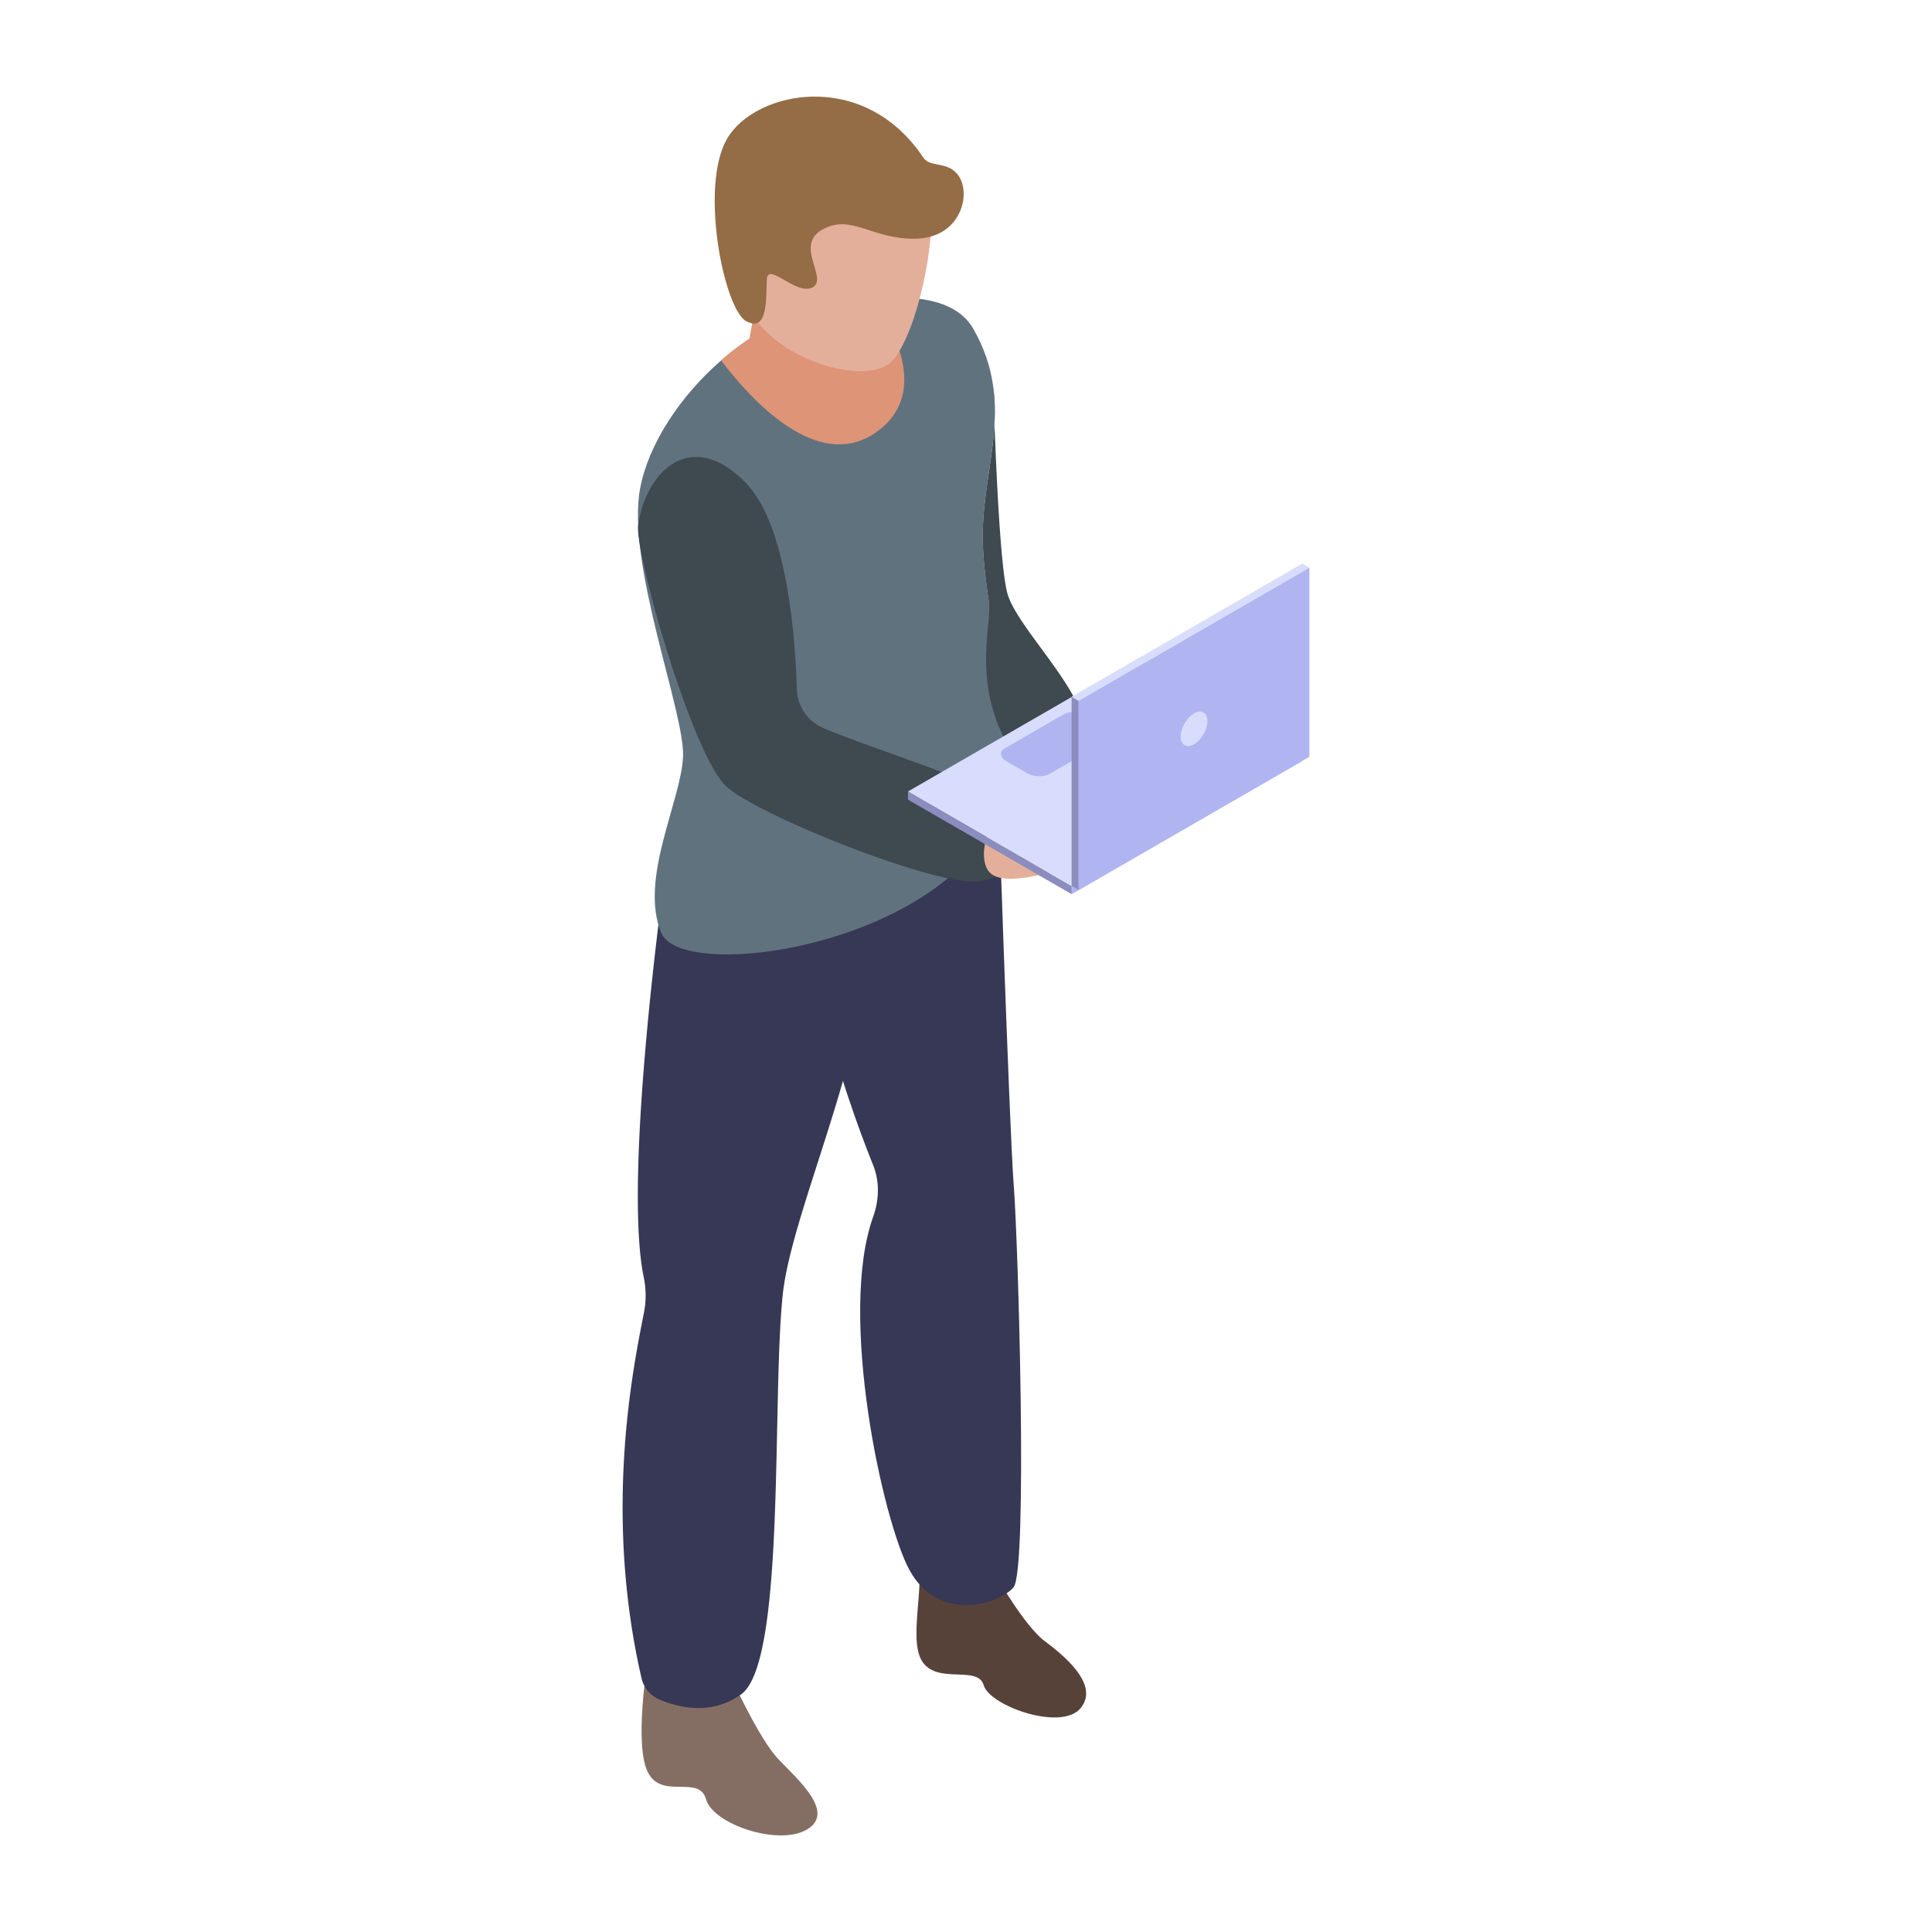 <svg xmlns="http://www.w3.org/2000/svg" version="1.1" xmlns:xlink="http://www.w3.org/1999/xlink" width="512" height="512" x="0" y="0" viewBox="0 0 500 500" style="enable-background:new 0 0 512 512" xml:space="preserve" class=""><g transform="matrix(-1,0,0,1,500,0)"><path fill="#57423a" d="M263.421 400.642c-3.887 6.489 1.839 22.801-1.978 29.15s-14.505 1.005-16.032 6.349-20.141 12.004-25.103 5.896c-4.962-6.107 4.49-13.692 9.453-17.428 4.962-3.736 12.215-16.333 12.215-16.333z" opacity="1" data-original="#57423a"></path><path fill="#846e63" d="M332.345 429.792s3.637 21.564 0 28.839-13.251.52-15.069 7.015c-1.819 6.495-18.825 12.211-26.171 7.794s2.268-12.731 7.464-18.187c5.197-5.456 12.632-22.084 12.632-22.084z" opacity="1" data-original="#846e63"></path><path fill="#373756" d="M241.998 195.064s-3.211 97.193-4.351 111.674c-1.141 14.481-3.688 99.743.065 104.084 3.753 4.34 19.437 9.344 26.965-4.583 6.901-12.767 18.463-65.943 9.352-91.333-1.56-4.347-1.718-9.077.004-13.362 7.256-18.057 24.305-65.879 13.672-93.301-13.295-34.29-45.707-13.179-45.707-13.179z" opacity="1" data-original="#0c0ff9" class=""></path><path fill="#373756" d="M328.106 227.638s10.698 76.8 5.307 102.83c-.621 2.997-.681 6.063-.099 9.068 2.574 13.291 10.72 51.181.649 94.831a7.85 7.85 0 0 1-4.543 5.423c-4.771 2.065-13.386 4.329-21.226-1.293-11.615-8.329-7.882-76.521-10.785-103.578-2.904-27.058-33.252-84.463-18.319-114.711 14.934-30.249 43.403-6.307 49.016 7.43z" opacity="1" data-original="#5d60fa" class=""></path><g fill="#61727f"><path d="M323.23 195.762c.435 11.391 11.39 31.563 5.681 45.59-5.681 14.027-81.171 2.01-88.658-36.663-3.619-18.695 4.464-43.59 5.362-63.297.869-19.737-8.927-36.374 2.521-56.343 3.825-6.666 13.013-9.013 25.939-7.708 4.579.434 9.651 1.333 15.1 2.666 8.463 2.087 16.926 6.927 24.201 13.274 10.666 9.273 18.809 21.707 20.954 33.068 3.681 19.563-11.564 57.994-11.1 69.413z" fill="#61727f" opacity="1" data-original="#61727f"></path><path d="M242.63 109.567c-.174-3.1-.116-6.201.319-9.36-.001.001-.088 3.768-.319 9.36zM241.238 188.633a25.512 25.512 0 0 1-1.884 3.565c.261-11.535 2.898-24.259 4.695-36.199-.695 4.956 3.537 17.968-2.811 32.634z" fill="#61727f" opacity="1" data-original="#61727f"></path></g><path fill="#de9477" d="M313.376 93.281c-8.115 10.694-24.925 28.75-39.706 18.867-13.854-9.303-6.028-25.446.406-34.807 4.579.434 9.651 1.333 15.1 2.666 8.463 2.087 16.926 6.926 24.2 13.274z" opacity="1" data-original="#de9477"></path><path fill="#de9477" d="m302.362 66.709 4.52 25.774-12.628 1.295-1.65-19.183z" opacity="1" data-original="#de9477"></path><path fill="#e4af9a" d="M259.328 51.924c-1.769 10.106 3.336 34.305 9.712 41.398s31.46-.241 37.574-14.41c6.114-14.17 8.794-37.346-2.976-46.842-11.771-9.496-39.983-4.858-44.31 19.854z" opacity="1" data-original="#e4af9a" class=""></path><path fill="#3e4950" d="M334.838 135.812c1.038 6.921-14.15 60.273-23.005 67.907s-53.897 25.575-64.967 24.429c-11.07-1.145-13.76-13.548-7.54-20.02 5.076-5.282 33.94-13.943 47.557-19.687a11.267 11.267 0 0 0 6.888-10.047c.423-13.672 2.585-42.383 13.112-53.308 14.035-14.567 25.843-3.36 27.955 10.726z" opacity="1" data-original="#3e4950" class=""></path><path fill="#e4af9a" d="M241.507 209.27s-11.412-4.565-12.839-2.282c-1.427 2.282 3.566 2.995 1.569 4.565-1.997 1.569-18.117-5.632-17.118-2.602.998 3.03.571 5.17 2.853 6.454s.998 3.994 2.71 4.85 1.426 3.709 5.278 4.422c3.851.713 17.974 5.849 20.684 0 2.712-5.849-3.137-15.407-3.137-15.407z" opacity="1" data-original="#e4af9a" class=""></path><path fill="#3e4950" d="M244.05 155.999c-.696 4.956 3.536 17.968-2.811 32.634a25.512 25.512 0 0 1-1.884 3.565c-6.811 10.55-17.969 7.478-19.824-1.739-2.029-10.114 17.361-27.766 19.795-37.011 1.71-6.549 2.811-30.431 3.304-43.88.522 10.376 3.478 20.608 2.985 31.824-.203 4.636-.812 9.535-1.565 14.607z" opacity="1" data-original="#3e4950" class=""></path><path fill="#b0b5f1" d="m222.645 229.31-59.713-34.476v2.106l59.713 34.476z" opacity="1" data-original="#b0b5f1" class=""></path><path fill="#8a8dbd" d="m265.018 204.847-42.373 24.463v2.106l42.373-24.464z" opacity="1" data-original="#8a8dbd" class=""></path><path fill="#d9ddfd" d="m222.646 229.3-59.714-34.476 42.371-24.463 59.714 34.476z" opacity="1" data-original="#d9ddfd"></path><path fill="#b0b5f1" d="m228.406 200.302-15.249-8.804c-1.503-.868-1.315-2.383.421-3.385l5.241-3.026c1.736-1.002 4.361-1.111 5.864-.243l15.249 8.804c1.503.868 1.315 2.383-.421 3.386l-5.242 3.026c-1.734 1.001-4.36 1.11-5.863.242z" opacity="1" data-original="#b0b5f1" class=""></path><path fill="#d9ddfd" d="m222.67 180.33-59.714-34.476-1.823 1.053 59.713 34.476z" opacity="1" data-original="#d9ddfd"></path><path fill="#8a8dbd" d="M222.67 229.264v-48.925l-1.824 1.052v48.926z" opacity="1" data-original="#8a8dbd" class=""></path><path fill="#b0b5f1" d="m220.846 230.317-59.713-34.475v-48.926l59.713 34.475z" opacity="1" data-original="#b0b5f1" class=""></path><path fill="#d9ddfd" d="M194.443 190.611c0 2.203-1.546 3.095-3.454 1.994s-3.454-3.78-3.454-5.982 1.546-3.095 3.454-1.994 3.454 3.779 3.454 5.982z" opacity="1" data-original="#d9ddfd"></path><path fill="#946c45" d="M261.033 40.806c-1.884 2.824-6.967.516-9.547 5.419-2.58 4.902.258 15.362 11.611 15.551 11.353.188 16.558-6.52 24.019-2.392 7.46 4.128-1.568 12.643 2.559 14.965s11.61-6.708 11.867-2.064c.258 4.644-.414 13.933 5.34 10.837 5.755-3.096 12.146-34.833 4.951-47.218s-35.314-18.319-50.8 4.902z" opacity="1" data-original="#946c45"></path></g></svg>